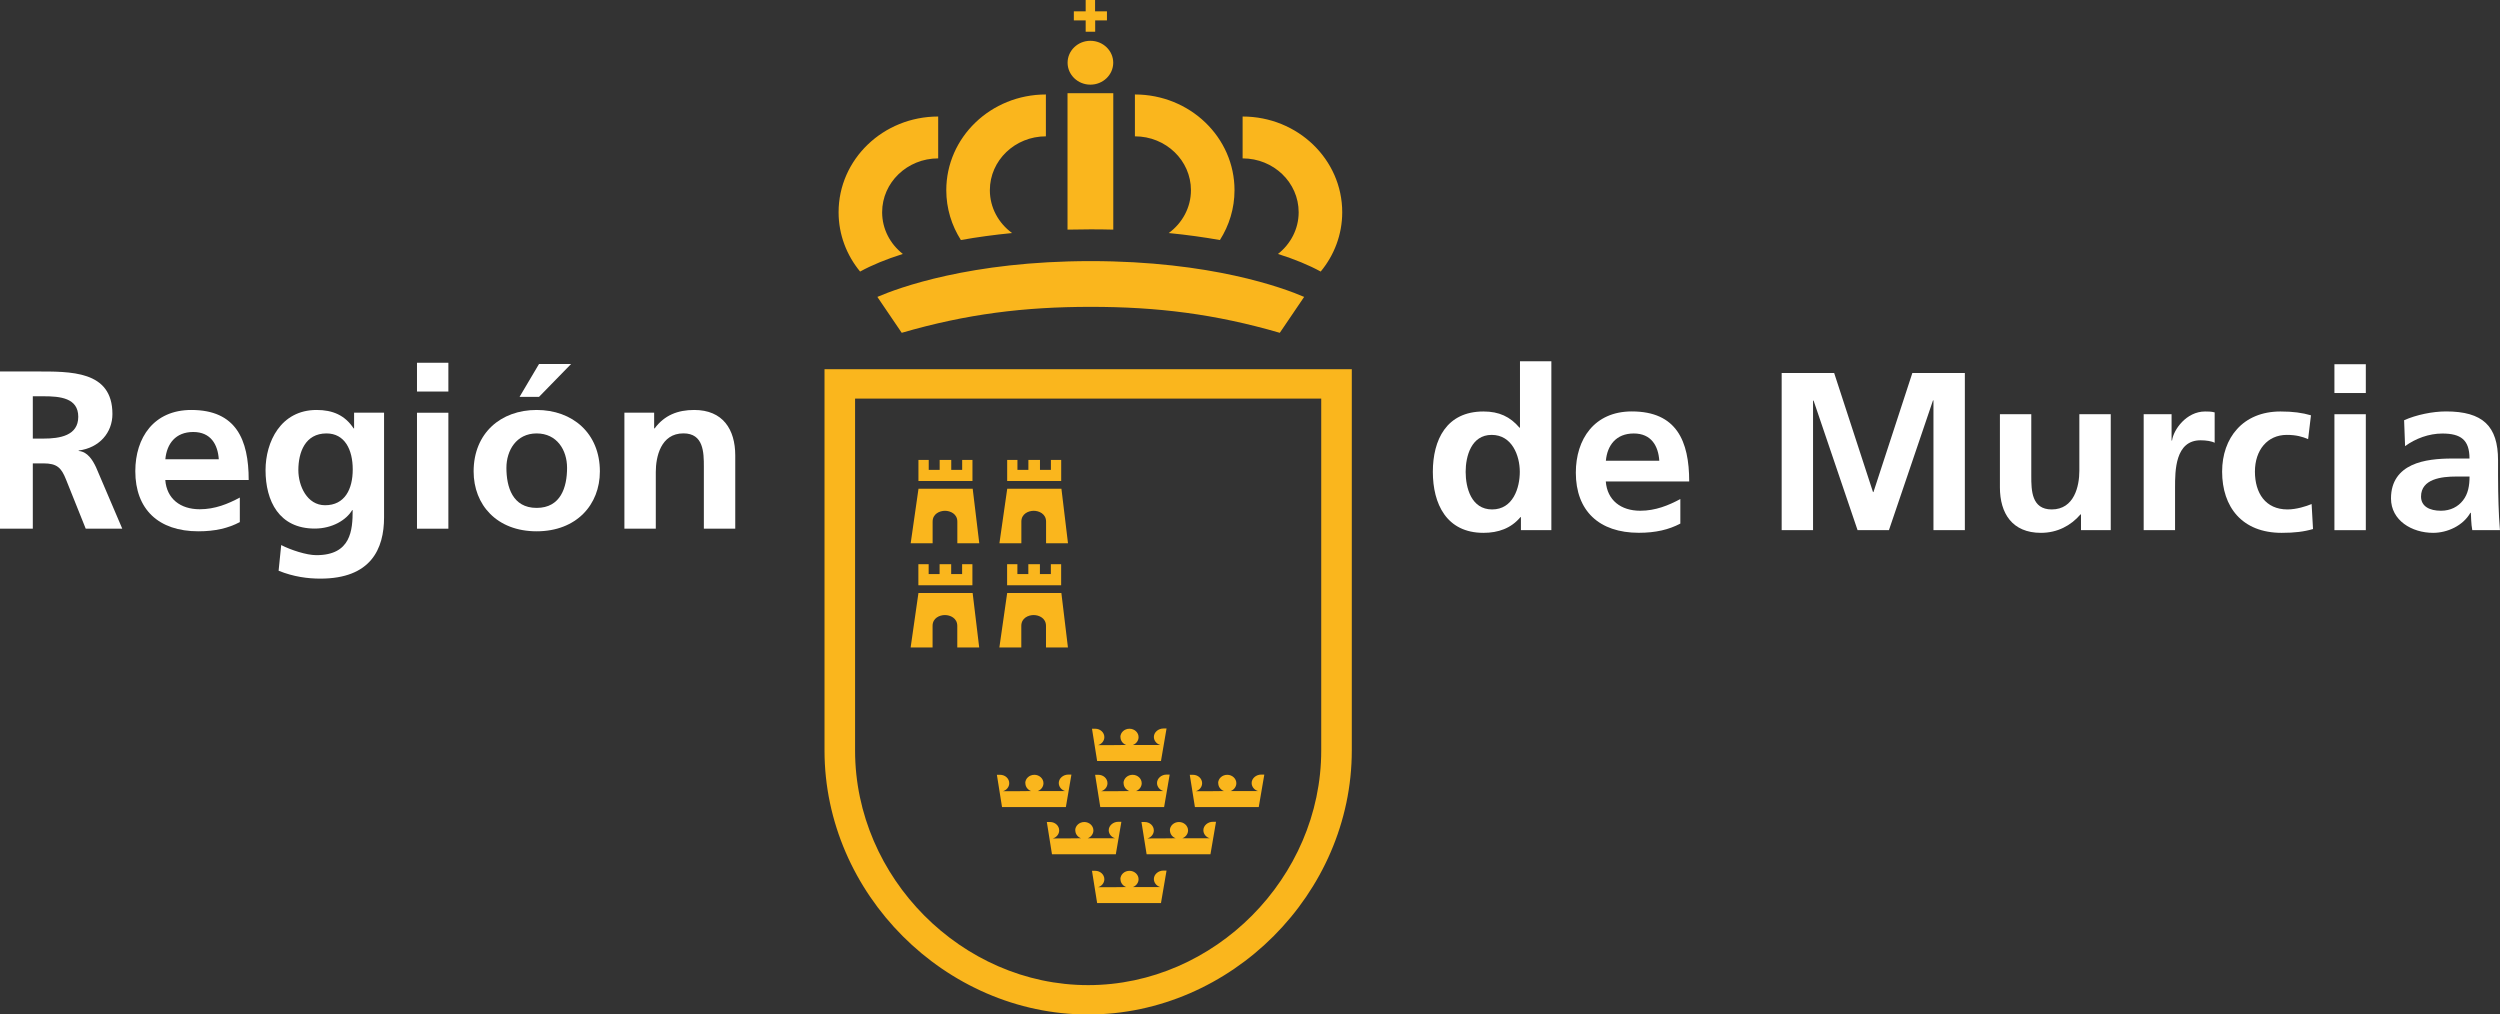 <svg xmlns="http://www.w3.org/2000/svg" width="138" height="56" viewBox="0 0 138 56" fill="none"><rect x="0" y="0" width="138" height="56" fill="#333333" stroke="none"/><g clip-path="url(#clip0_84_267)"><path fill-rule="evenodd" clip-rule="evenodd" d="M83.955 29.262H85.635V19.942H83.903V23.608H83.876C83.358 23 82.751 22.714 81.886 22.714C79.843 22.714 79.093 24.279 79.093 26.045C79.093 27.81 79.843 29.413 81.886 29.413C82.702 29.413 83.413 29.165 83.929 28.544H83.955V29.265V29.262ZM80.904 26.045C80.904 25.186 81.214 24.006 82.34 24.006C83.465 24.006 83.893 25.151 83.893 26.045C83.893 26.939 83.517 28.121 82.366 28.121C81.214 28.121 80.904 26.926 80.904 26.045Z" fill="white"></path><path fill-rule="evenodd" clip-rule="evenodd" d="M92.755 27.547C92.109 27.895 91.384 28.193 90.543 28.193C89.469 28.193 88.719 27.61 88.64 26.578H93.244C93.244 24.342 92.546 22.711 90.076 22.711C88.007 22.711 86.986 24.241 86.986 26.092C86.986 28.193 88.265 29.41 90.464 29.41C91.394 29.41 92.119 29.237 92.755 28.902V27.547ZM88.644 25.433C88.722 24.577 89.211 23.928 90.184 23.928C91.156 23.928 91.541 24.624 91.593 25.433H88.644Z" fill="white"></path><path fill-rule="evenodd" clip-rule="evenodd" d="M98.348 29.262H100.08V22.128L100.106 22.103L102.537 29.262H104.27L106.701 22.103H106.727V29.262H108.46V20.588H105.562L103.415 27.161H103.389L101.245 20.588H98.348V29.262Z" fill="white"></path><path fill-rule="evenodd" clip-rule="evenodd" d="M116.513 22.862H114.78V25.994C114.78 26.816 114.509 28.121 113.253 28.121C112.14 28.121 112.127 27.064 112.127 26.28V22.862H110.395V26.901C110.395 28.343 111.08 29.413 112.659 29.413C113.563 29.413 114.313 29.015 114.845 28.393H114.871V29.262H116.513V22.862Z" fill="white"></path><path fill-rule="evenodd" clip-rule="evenodd" d="M118.331 29.262H120.063V26.913C120.063 25.994 120.063 24.304 121.473 24.304C121.783 24.304 122.093 24.354 122.249 24.442V22.764C122.067 22.714 121.887 22.714 121.721 22.714C120.686 22.714 119.975 23.721 119.897 24.317H119.871V22.862H118.331V29.262Z" fill="white"></path><path fill-rule="evenodd" clip-rule="evenodd" d="M127.562 22.924C127.082 22.786 126.58 22.714 125.881 22.714C123.799 22.714 122.661 24.182 122.661 26.032C122.661 27.983 123.76 29.413 125.947 29.413C126.658 29.413 127.177 29.35 127.679 29.203L127.601 27.823C127.304 27.948 126.759 28.121 126.27 28.121C125.052 28.121 124.472 27.214 124.472 26.032C124.472 24.85 125.157 24.006 126.23 24.006C126.759 24.006 127.098 24.107 127.408 24.241L127.565 22.924H127.562Z" fill="white"></path><path fill-rule="evenodd" clip-rule="evenodd" d="M128.86 21.695H130.593V20.105H128.86V21.695ZM128.86 29.265H130.593V22.865H128.86V29.265Z" fill="white"></path><path fill-rule="evenodd" clip-rule="evenodd" d="M133.641 27.412C133.641 26.43 134.792 26.305 135.569 26.305H136.319C136.319 26.804 136.241 27.261 135.957 27.622C135.686 27.97 135.272 28.193 134.74 28.193C134.12 28.193 133.641 27.958 133.641 27.409V27.412ZM132.76 24.627C133.34 24.204 134.078 23.931 134.815 23.931C135.837 23.931 136.316 24.279 136.316 25.311H135.36C134.636 25.311 133.781 25.373 133.122 25.684C132.463 25.994 131.983 26.553 131.983 27.512C131.983 28.729 133.135 29.413 134.309 29.413C135.099 29.413 135.964 29.015 136.365 28.306H136.391C136.404 28.503 136.404 28.927 136.47 29.262H137.997C137.958 28.767 137.931 28.318 137.918 27.832C137.905 27.359 137.892 26.876 137.892 26.23V25.408C137.892 23.52 137.05 22.711 135.021 22.711C134.283 22.711 133.379 22.896 132.707 23.197L132.76 24.627Z" fill="white"></path><path fill-rule="evenodd" clip-rule="evenodd" d="M0 29.181H1.811V25.578H2.392C3.155 25.578 3.387 25.825 3.645 26.471L4.731 29.181H6.748L5.299 25.788C5.116 25.402 4.833 24.931 4.343 24.894V24.869C5.495 24.718 6.206 23.875 6.206 22.855C6.206 20.444 3.893 20.506 1.951 20.506H0V29.181ZM1.811 21.874H2.405C3.309 21.874 4.32 21.962 4.32 23.006C4.32 24.05 3.299 24.21 2.405 24.21H1.811V21.874Z" fill="white"></path><path fill-rule="evenodd" clip-rule="evenodd" d="M13.238 27.465C12.592 27.813 11.868 28.111 11.026 28.111C9.952 28.111 9.202 27.528 9.124 26.496H13.728C13.728 24.26 13.029 22.63 10.559 22.63C8.491 22.63 7.469 24.157 7.469 26.01C7.469 28.111 8.748 29.328 10.948 29.328C11.878 29.328 12.602 29.156 13.238 28.82V27.465ZM9.127 25.352C9.205 24.492 9.695 23.846 10.667 23.846C11.639 23.846 12.024 24.543 12.077 25.352H9.127Z" fill="white"></path><path fill-rule="evenodd" clip-rule="evenodd" d="M19.546 22.78V23.649H19.52C19.04 22.915 18.355 22.63 17.477 22.63C15.486 22.63 14.658 24.408 14.658 25.947C14.658 27.663 15.408 29.177 17.373 29.177C18.342 29.177 19.118 28.704 19.441 28.158H19.467C19.467 29.265 19.376 30.645 17.464 30.645C16.919 30.645 16.054 30.36 15.522 30.087L15.379 31.505C16.208 31.84 16.994 31.94 17.683 31.94C20.476 31.94 21.2 30.3 21.2 28.56V22.78H19.546ZM17.944 27.889C16.948 27.889 16.469 26.819 16.469 25.951C16.469 24.969 16.844 23.925 18.022 23.925C19.03 23.925 19.471 24.819 19.471 25.913C19.471 27.007 19.03 27.889 17.944 27.889Z" fill="white"></path><path fill-rule="evenodd" clip-rule="evenodd" d="M23.018 21.613H24.75V20.024H23.018V21.613ZM23.018 29.184H24.75V22.783H23.018V29.184Z" fill="white"></path><path fill-rule="evenodd" clip-rule="evenodd" d="M27.954 25.825C27.954 24.869 28.5 23.925 29.622 23.925C30.744 23.925 31.302 24.844 31.302 25.825C31.302 26.895 30.953 28.036 29.622 28.036C28.291 28.036 27.954 26.879 27.954 25.825ZM26.144 26.023C26.144 27.864 27.423 29.328 29.622 29.328C31.821 29.328 33.113 27.86 33.113 26.023C33.113 23.909 31.599 22.63 29.622 22.63C27.645 22.63 26.144 23.909 26.144 26.023ZM28.679 21.908H29.753L31.524 20.093H29.753L28.679 21.908Z" fill="white"></path><path fill-rule="evenodd" clip-rule="evenodd" d="M34.467 29.181H36.2V26.048C36.2 25.226 36.471 23.922 37.727 23.922C38.84 23.922 38.853 24.978 38.853 25.762V29.181H40.586V25.142C40.586 23.699 39.9 22.63 38.321 22.63C37.417 22.63 36.68 22.915 36.135 23.649H36.109V22.78H34.467V29.181Z" fill="white"></path><path d="M60.066 56C52.176 56 45.513 49.327 45.513 41.43V20.381H74.619V41.43C74.619 49.327 67.956 56 60.066 56ZM47.2 22.002V41.43C47.2 48.448 53.093 54.379 60.066 54.379C67.039 54.379 72.932 48.448 72.932 41.43V22.002H47.2Z" fill="#FAB61D"></path><path fill-rule="evenodd" clip-rule="evenodd" d="M59.351 45.839C59.351 45.582 59.577 45.375 59.854 45.375C60.131 45.375 60.356 45.585 60.356 45.839C60.356 46.034 60.226 46.203 60.043 46.272H61.551C61.348 46.212 61.202 46.034 61.202 45.827C61.202 45.57 61.45 45.363 61.727 45.363H61.9L61.593 47.156H58.069L57.785 45.375H57.965C58.242 45.375 58.467 45.582 58.467 45.839C58.467 46.046 58.32 46.222 58.118 46.282C58.121 46.288 59.668 46.275 59.671 46.272C59.488 46.203 59.358 46.037 59.358 45.839H59.351ZM64.576 45.839C64.576 45.582 64.801 45.375 65.078 45.375C65.355 45.375 65.581 45.585 65.581 45.839C65.581 46.034 65.45 46.203 65.267 46.272H66.775C66.572 46.212 66.426 46.034 66.426 45.827C66.426 45.57 66.674 45.363 66.951 45.363H67.124L66.817 47.156H63.293L63.009 45.375H63.189C63.466 45.375 63.691 45.582 63.691 45.839C63.691 46.046 63.544 46.222 63.342 46.282C63.345 46.288 64.892 46.275 64.895 46.272C64.713 46.203 64.582 46.037 64.582 45.839H64.576ZM61.844 40.69C61.844 40.433 62.069 40.226 62.347 40.226C62.624 40.226 62.849 40.433 62.849 40.69C62.849 40.884 62.719 41.054 62.536 41.123H64.044C63.841 41.063 63.694 40.884 63.694 40.677C63.694 40.42 63.942 40.213 64.22 40.213H64.393L64.086 42.007H60.562L60.278 40.226H60.458C60.735 40.226 60.96 40.433 60.96 40.69C60.96 40.897 60.813 41.072 60.611 41.132C60.614 41.138 62.161 41.126 62.164 41.123C61.981 41.054 61.851 40.888 61.851 40.69H61.844ZM56.594 43.233C56.594 42.976 56.819 42.769 57.097 42.769C57.374 42.769 57.599 42.979 57.599 43.233C57.599 43.428 57.469 43.597 57.286 43.666H58.793C58.591 43.606 58.444 43.428 58.444 43.221C58.444 42.964 58.692 42.757 58.97 42.757H59.142L58.836 44.55H55.312L55.028 42.769H55.207C55.485 42.769 55.71 42.976 55.71 43.233C55.71 43.44 55.563 43.616 55.361 43.675C55.364 43.682 56.911 43.669 56.914 43.666C56.731 43.597 56.601 43.431 56.601 43.233H56.594ZM62.017 43.233C62.017 42.976 62.242 42.769 62.52 42.769C62.797 42.769 63.022 42.979 63.022 43.233C63.022 43.428 62.892 43.597 62.709 43.666H64.216C64.014 43.606 63.867 43.428 63.867 43.221C63.867 42.964 64.115 42.757 64.393 42.757H64.566L64.259 44.55H60.735L60.451 42.769H60.63C60.908 42.769 61.133 42.976 61.133 43.233C61.133 43.44 60.986 43.616 60.784 43.675C60.787 43.682 62.334 43.669 62.337 43.666C62.154 43.597 62.024 43.431 62.024 43.233H62.017ZM67.241 43.233C67.241 42.976 67.466 42.769 67.744 42.769C68.021 42.769 68.246 42.979 68.246 43.233C68.246 43.428 68.116 43.597 67.933 43.666H69.441C69.238 43.606 69.091 43.428 69.091 43.221C69.091 42.964 69.34 42.757 69.617 42.757H69.79L69.483 44.55H65.959L65.675 42.769H65.855C66.132 42.769 66.357 42.976 66.357 43.233C66.357 43.44 66.21 43.616 66.008 43.675C66.011 43.682 67.558 43.669 67.561 43.666C67.378 43.597 67.248 43.431 67.248 43.233H67.241ZM61.844 48.533C61.844 48.276 62.069 48.069 62.347 48.069C62.624 48.069 62.849 48.279 62.849 48.533C62.849 48.728 62.719 48.897 62.536 48.966H64.044C63.841 48.906 63.694 48.728 63.694 48.521C63.694 48.263 63.942 48.056 64.22 48.056H64.393L64.086 49.85H60.562L60.278 48.069H60.458C60.735 48.069 60.96 48.276 60.96 48.533C60.96 48.74 60.813 48.916 60.611 48.975C60.614 48.982 62.161 48.969 62.164 48.966C61.981 48.897 61.851 48.731 61.851 48.533H61.844Z" fill="#FAB61D"></path><path fill-rule="evenodd" clip-rule="evenodd" d="M50.701 26.979L50.27 29.987H51.481V28.792C51.481 28.362 51.873 28.196 52.163 28.196C52.453 28.196 52.845 28.362 52.845 28.792V29.987H54.056L53.693 26.979H50.701ZM52.192 26.553H50.698V25.389H51.266V25.935H51.869V25.389H52.509V25.935H53.112V25.389H53.68V26.553H52.186H52.192ZM55.599 26.979L55.168 29.987H56.379V28.792C56.379 28.362 56.77 28.196 57.061 28.196C57.351 28.196 57.743 28.362 57.743 28.792V29.987H58.953L58.591 26.979H55.599ZM57.09 26.553H55.596V25.389H56.163V25.935H56.767V25.389H57.407V25.935H58.01V25.389H58.578V26.553H57.084H57.09ZM50.698 32.734L50.267 35.741H51.478V34.547C51.478 34.114 51.869 33.951 52.16 33.951C52.45 33.951 52.842 34.117 52.842 34.547V35.741H54.052L53.69 32.734H50.698ZM52.189 32.307H50.694V31.144H51.262V31.69H51.866V31.144H52.505V31.69H53.109V31.144H53.677V32.307H52.182H52.189ZM55.596 32.734L55.165 35.741H56.376V34.547C56.376 34.114 56.767 33.951 57.057 33.951C57.348 33.951 57.739 34.117 57.739 34.547V35.741H58.95L58.588 32.734H55.596ZM57.087 32.307H55.592V31.144H56.16V31.69H56.764V31.144H57.403V31.69H58.007V31.144H58.575V32.307H57.08H57.087Z" fill="#FAB61D"></path><path fill-rule="evenodd" clip-rule="evenodd" d="M59.28 0.627H59.929V0H60.448V0.627H61.104V1.126H60.454V1.753H59.929V1.126H59.276V0.624L59.28 0.627ZM60.206 14.413C66.853 14.413 70.847 15.896 71.989 16.389L70.645 18.371C67.072 17.333 63.897 16.938 60.21 16.938C56.522 16.938 53.347 17.333 49.775 18.371L48.43 16.389C49.572 15.896 53.566 14.413 60.213 14.413H60.206ZM47.477 14.99C46.737 14.09 46.29 12.955 46.29 11.716C46.29 8.797 48.75 6.432 51.788 6.432V8.743C50.081 8.743 48.694 10.073 48.694 11.716C48.694 12.641 49.138 13.469 49.837 14.018C48.923 14.306 48.127 14.633 47.477 14.99ZM64.514 12.864C65.261 12.318 65.74 11.459 65.74 10.499C65.74 8.856 64.357 7.526 62.647 7.526V5.215C65.685 5.215 68.145 7.58 68.145 10.499C68.145 11.509 67.848 12.45 67.339 13.25C66.452 13.093 65.505 12.961 64.514 12.864ZM70.544 14.018C71.242 13.469 71.686 12.641 71.686 11.716C71.686 10.073 70.302 8.743 68.592 8.743V6.432C71.63 6.432 74.091 8.797 74.091 11.716C74.091 12.955 73.644 14.093 72.903 14.99C72.25 14.633 71.457 14.306 70.544 14.018ZM58.927 5.143H61.453V12.676C61.035 12.663 60.614 12.66 60.19 12.66C59.766 12.66 59.345 12.666 58.927 12.676V5.143ZM53.041 13.25C52.532 12.45 52.235 11.509 52.235 10.499C52.235 7.58 54.695 5.215 57.733 5.215V7.526C56.026 7.526 54.64 8.856 54.64 10.499C54.64 11.462 55.119 12.318 55.867 12.864C54.875 12.961 53.932 13.09 53.041 13.25ZM58.931 3.462C58.931 2.794 59.495 2.252 60.19 2.252C60.885 2.252 61.45 2.794 61.45 3.462C61.45 4.13 60.885 4.673 60.19 4.673C59.495 4.673 58.931 4.13 58.931 3.462Z" fill="#FAB61D"></path></g><defs><clipPath id="clip0_84_267"><rect width="138" height="56" fill="white"></rect></clipPath></defs></svg>